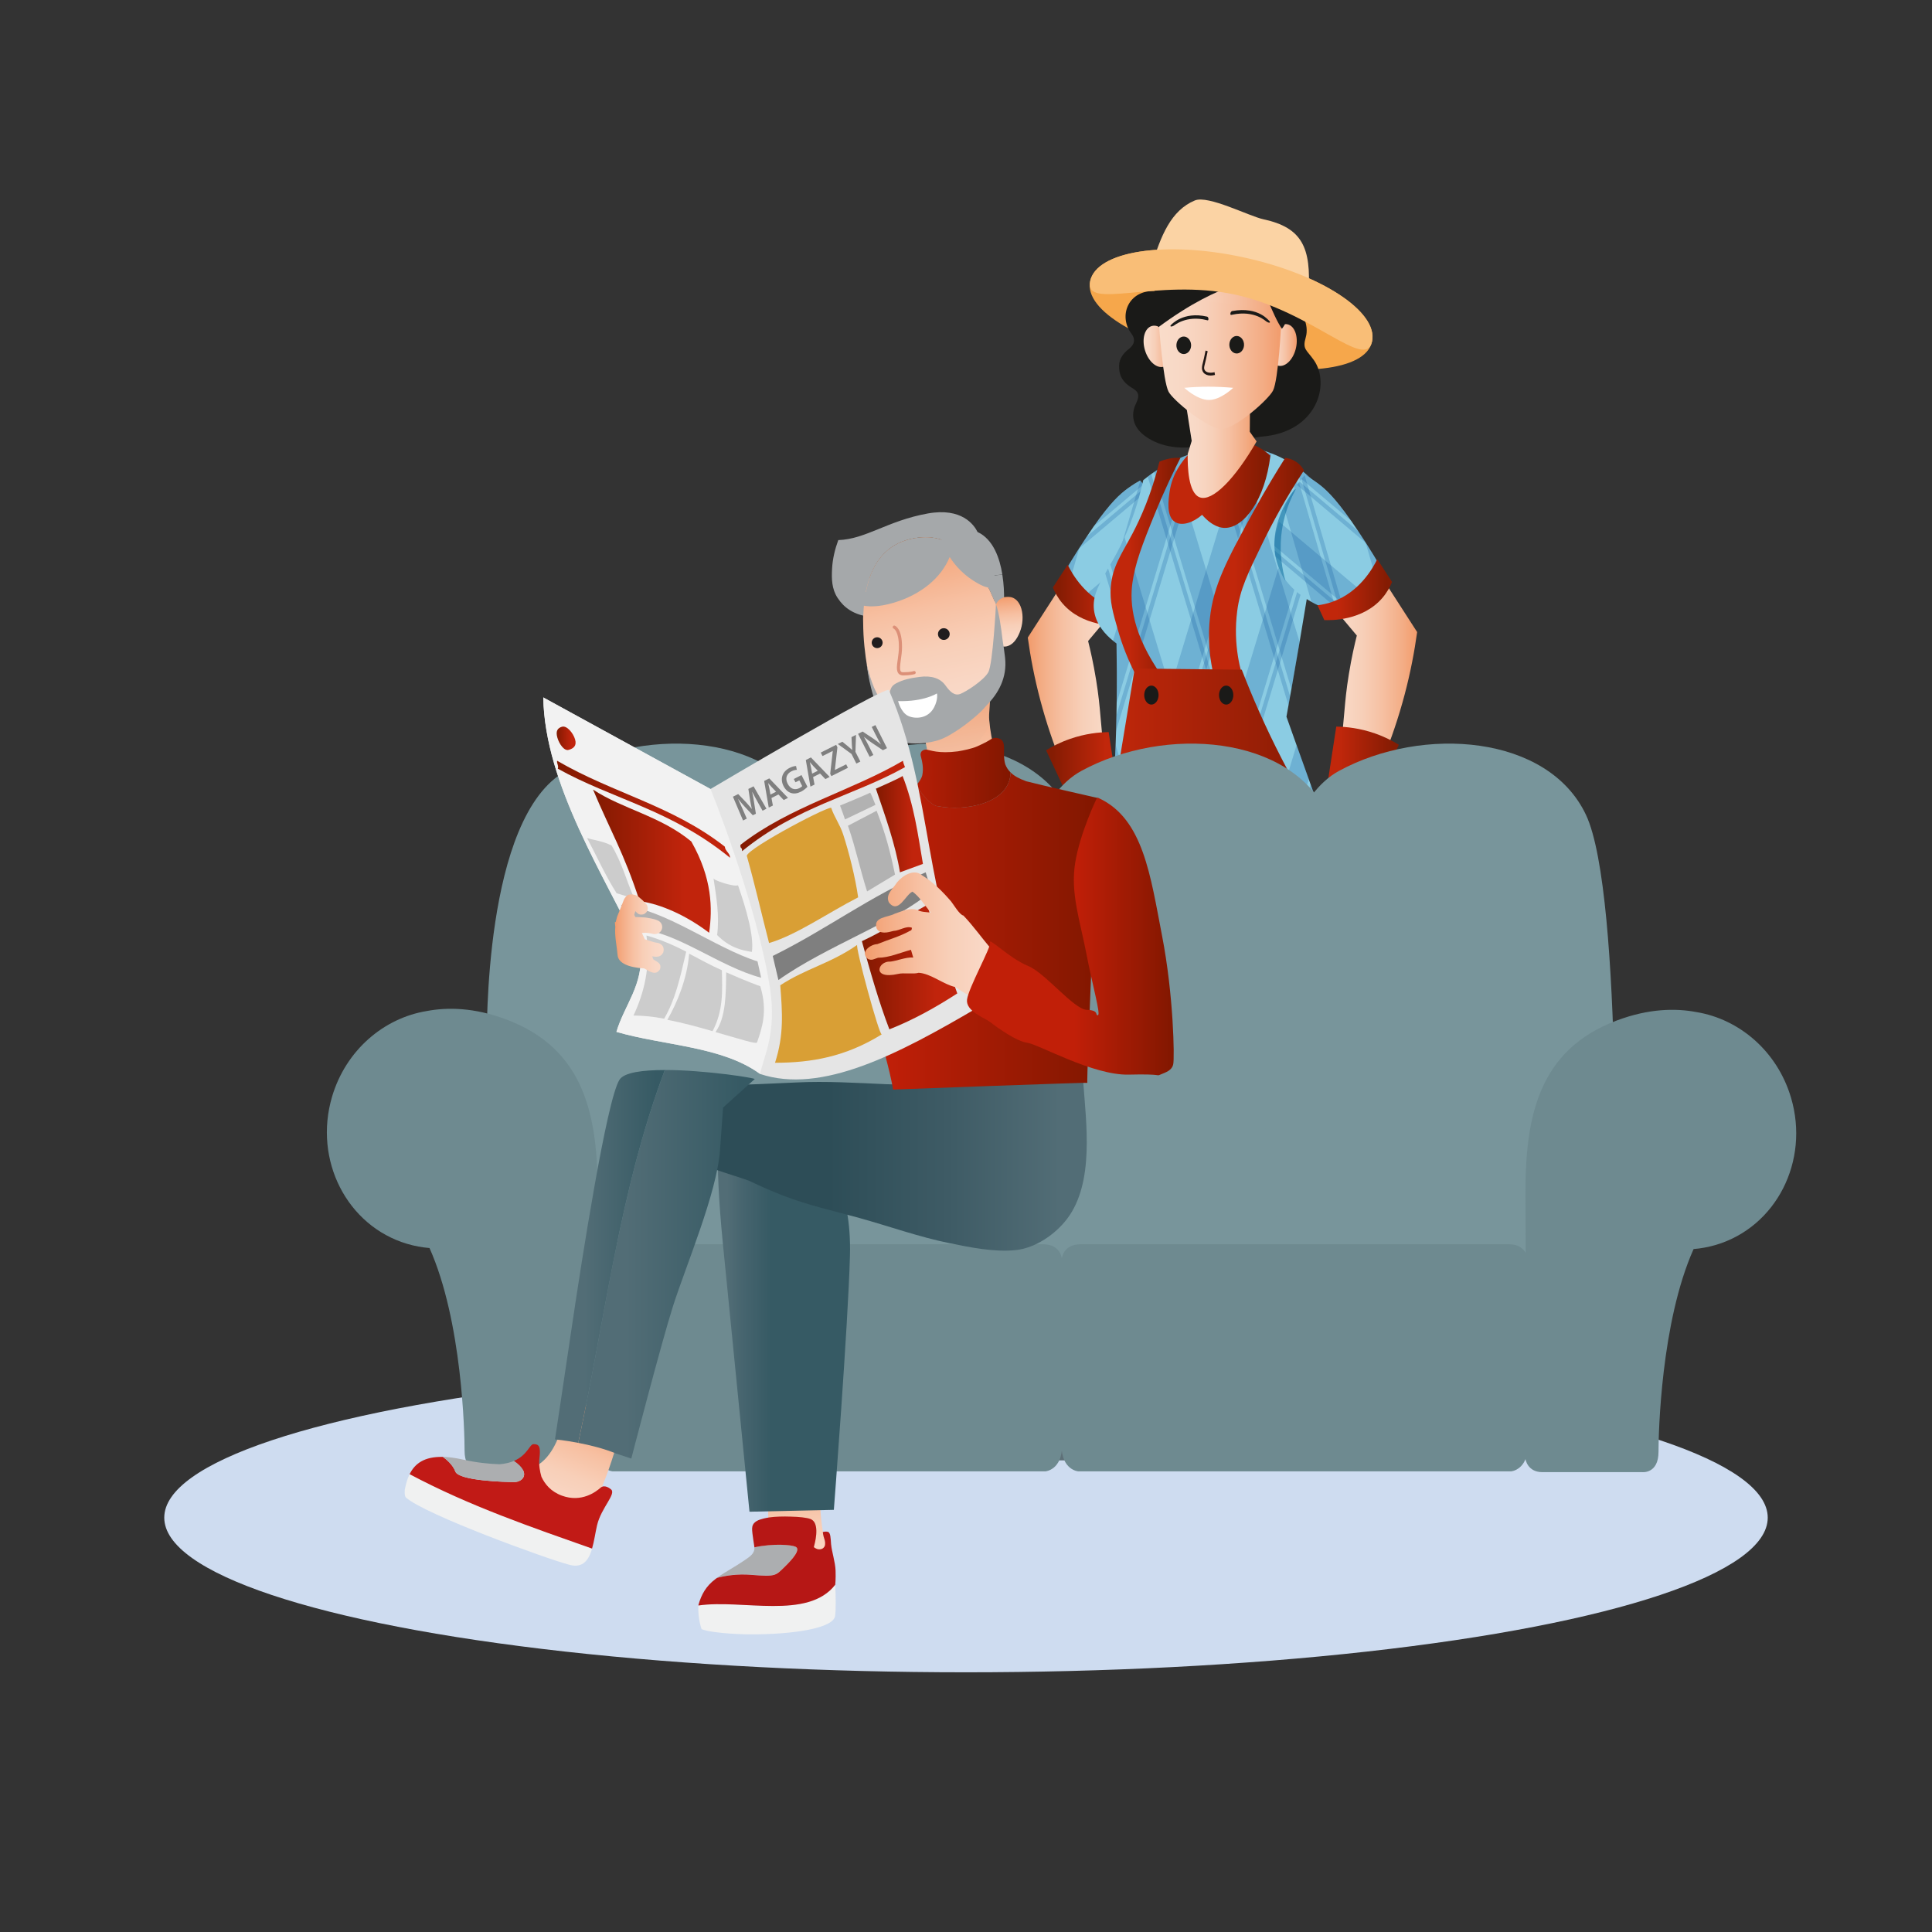 <?xml version="1.0" encoding="UTF-8"?><svg xmlns="http://www.w3.org/2000/svg" xmlns:xlink="http://www.w3.org/1999/xlink" viewBox="0 0 450 450"><rect x="0" y="0" width="450" height="450" fill="#333333" stroke="none"/><defs><style>.an{fill:url(#k);}.ao{fill:url(#j);}.ap{fill:url(#i);}.aq{fill:url(#h);}.ar{fill:url(#p);}.as{fill:url(#m);}.at{fill:url(#n);}.au{fill:url(#l);}.av{fill:url(#g);}.aw{fill:url(#f);}.ax{fill:url(#e);}.ay{fill:url(#d);}.az{fill:url(#q);}.ba{fill:url(#o);}.bb{fill:url(#r);}.bc{fill:url(#s);}.bd{fill:url(#u);}.be{fill:url(#w);}.bf{fill:url(#v);}.bg{fill:url(#t);}.bh{fill:url(#z);}.bi{fill:url(#y);}.bj{fill:url(#x);}.bk{fill:url(#aa);}.bl{fill:url(#ac);}.bm{fill:url(#am);}.bn{fill:url(#ab);}.bo{fill:url(#ag);}.bp{fill:url(#ad);}.bq{fill:url(#ai);}.br{fill:#acaeb0;}.bs{fill:#cedcf0;}.bt{fill:#eab497;opacity:.2;}.bt,.bu{mix-blend-mode:multiply;}.bv{fill:#a5a8aa;}.bw{fill:#dc9078;}.bx{fill:#1a1a18;}.bu{opacity:.52;}.by{fill:#004793;}.bz{fill:#fbd3a4;}.ca{fill:#c97e49;}.cb{fill:#c11a16;}.cc{fill:#211d1e;}.cd{fill:#8bcce3;}.ce{fill:#b2b2b2;}.ce,.cf,.cg,.ch,.ci,.cj,.ck,.cl,.cm,.cn,.co,.cp{fill-rule:evenodd;}.cq{isolation:isolate;}.cr{fill:#f6a74b;}.cs{fill:#211714;}.cf,.ct{fill:#7f7f7f;}.cg{fill:#f2f2f2;}.ch{fill:#d99f35;}.cu{fill:#fff;}.cv{fill:#5e7078;}.cw{fill:#f9be77;}.ci{fill:url(#ae);}.cj{fill:url(#af);}.ck{fill:url(#ak);}.cl{fill:url(#al);}.cm{fill:url(#aj);}.cn{fill:url(#ah);}.cx{opacity:.21;}.cy{fill:#78959b;}.cz{fill:#006398;}.da{fill:#f0f1f1;}.co{fill:#e5e5e5;}.db{fill:#b61715;}.cp{fill:#ccc;}.dc{fill:#6e8a90;}</style><linearGradient id="d" x1="253.84" y1="163.35" x2="275.06" y2="163.35" gradientTransform="translate(514.45) rotate(-180) scale(1 -1)" gradientUnits="userSpaceOnUse"><stop offset="0" stop-color="#f9dcca"/><stop offset="0" stop-color="#f9dcca"/><stop offset=".19" stop-color="#f8d8c5"/><stop offset=".4" stop-color="#f7cfb8"/><stop offset=".62" stop-color="#f6c0a2"/><stop offset=".85" stop-color="#f3ac84"/><stop offset="1" stop-color="#f29b6b"/></linearGradient><linearGradient id="e" x1="251.85" y1="138.64" x2="269.22" y2="138.64" gradientTransform="translate(514.45) rotate(-180) scale(1 -1)" gradientUnits="userSpaceOnUse"><stop offset="0" stop-color="#c1270b"/><stop offset=".27" stop-color="#c1270b"/><stop offset=".77" stop-color="#931e05"/><stop offset=".93" stop-color="#841c03"/><stop offset="1" stop-color="#841c03"/></linearGradient><linearGradient id="f" x1="251.72" y1="187.63" x2="270.82" y2="187.63" xlink:href="#e"/><linearGradient id="g" x1="308.86" y1="162.06" x2="330.08" y2="162.06" gradientTransform="matrix(1,0,0,1,0,0)" xlink:href="#d"/><linearGradient id="h" x1="272.15" y1="112.8" x2="295.9" y2="112.8" gradientTransform="matrix(1,0,0,1,0,0)" xlink:href="#e"/><linearGradient id="i" x1="281.59" y1="133.17" x2="303.73" y2="133.17" gradientTransform="matrix(1,0,0,1,0,0)" xlink:href="#e"/><linearGradient id="j" x1="258.66" y1="132.44" x2="274.95" y2="132.44" gradientTransform="matrix(1,0,0,1,0,0)" xlink:href="#e"/><linearGradient id="k" x1="236.36" y1="237.93" x2="315.54" y2="237.93" gradientTransform="matrix(1,0,0,1,0,0)" xlink:href="#e"/><linearGradient id="l" x1="306.87" y1="137.35" x2="324.24" y2="137.35" gradientTransform="matrix(1,0,0,1,0,0)" xlink:href="#e"/><linearGradient id="m" x1="306.74" y1="186.34" x2="325.83" y2="186.34" gradientTransform="matrix(1,0,0,1,0,0)" xlink:href="#e"/><linearGradient id="n" x1="275.84" y1="98.81" x2="292.68" y2="98.81" gradientTransform="matrix(1,0,0,1,0,0)" xlink:href="#d"/><linearGradient id="o" x1="266.36" y1="80.67" x2="272.96" y2="80.67" gradientTransform="matrix(1,0,0,1,0,0)" xlink:href="#d"/><linearGradient id="p" x1="295.6" y1="80.36" x2="302.05" y2="80.36" gradientTransform="matrix(1,0,0,1,0,0)" xlink:href="#d"/><linearGradient id="q" x1="269.85" y1="79.86" x2="298.5" y2="79.86" gradientTransform="matrix(1,0,0,1,0,0)" xlink:href="#d"/><linearGradient id="r" x1="270.49" y1="66.85" x2="298.5" y2="66.85" gradientTransform="matrix(1,0,0,1,0,0)" xlink:href="#d"/><linearGradient id="s" x1="269.85" y1="68.04" x2="298.5" y2="68.04" gradientTransform="matrix(1,0,0,1,0,0)" xlink:href="#d"/><linearGradient id="t" x1="4818.4" y1="-153.24" x2="4818.4" y2="-195.93" gradientTransform="translate(5007.24 -430.72) rotate(170.64) scale(1 -1)" gradientUnits="userSpaceOnUse"><stop offset="0" stop-color="#fadbca"/><stop offset=".19" stop-color="#f9d7c5"/><stop offset=".41" stop-color="#f8cfb8"/><stop offset=".63" stop-color="#f7c0a2"/><stop offset=".86" stop-color="#f4ab83"/><stop offset="1" stop-color="#f39c6c"/></linearGradient><linearGradient id="u" x1="4782.23" y1="63.5" x2="4782.23" y2="52.01" gradientTransform="translate(4990.78 -357.01) rotate(174.67) scale(1 -1)" xlink:href="#t"/><linearGradient id="v" x1="4824.59" y1="-389.82" x2="4824.59" y2="-433.56" gradientTransform="translate(5017.24 -486.8) rotate(167.6) scale(1 -1)" xlink:href="#t"/><linearGradient id="w" x1="200.13" y1="235.94" x2="200.13" y2="210.29" gradientTransform="translate(-29.41 143.15) rotate(-3.47)" xlink:href="#t"/><linearGradient id="x" x1="4933.71" y1="1171.96" x2="4933.71" y2="1142.89" gradientTransform="translate(5136.97 1130.83) rotate(-157.82) scale(1 -1)" xlink:href="#t"/><linearGradient id="y" x1="167.21" y1="307.39" x2="198.01" y2="307.39" gradientUnits="userSpaceOnUse"><stop offset=".07" stop-color="#526d76"/><stop offset=".18" stop-color="#47656f"/><stop offset=".4" stop-color="#365a64"/></linearGradient><linearGradient id="z" x1="253.12" y1="271.42" x2="163.5" y2="271.42" gradientUnits="userSpaceOnUse"><stop offset=".07" stop-color="#526d76"/><stop offset=".36" stop-color="#3e5b65"/><stop offset=".67" stop-color="#2d4d57"/></linearGradient><linearGradient id="aa" x1="134.68" y1="294.49" x2="175.78" y2="294.49" gradientUnits="userSpaceOnUse"><stop offset=".27" stop-color="#526d76"/><stop offset=".92" stop-color="#365a64"/></linearGradient><linearGradient id="ab" x1="129.27" y1="292.65" x2="154.85" y2="292.65" xlink:href="#aa"/><linearGradient id="ac" x1="208.08" y1="180" x2="235.39" y2="180" gradientUnits="userSpaceOnUse"><stop offset=".02" stop-color="#c11f08"/><stop offset="1" stop-color="#811700"/></linearGradient><linearGradient id="ad" x1="152.11" y1="216.85" x2="255.92" y2="216.85" gradientUnits="userSpaceOnUse"><stop offset=".52" stop-color="#c11f08"/><stop offset="1" stop-color="#811700"/></linearGradient><linearGradient id="ae" x1="80.66" y1="225.25" x2="102.89" y2="225.25" gradientTransform="translate(303.63) rotate(-180) scale(1 -1)" gradientUnits="userSpaceOnUse"><stop offset="0" stop-color="#c1240c"/><stop offset=".22" stop-color="#c1240c"/><stop offset=".79" stop-color="#931c04"/><stop offset="1" stop-color="#821a01"/><stop offset="1" stop-color="#821a01"/></linearGradient><linearGradient id="af" x1="138.08" y1="200.59" x2="165.5" y2="200.59" xlink:href="#ae"/><linearGradient id="ag" x1="133.59" y1="188.5" x2="173.88" y2="188.5" xlink:href="#ae"/><linearGradient id="ah" x1="169.57" y1="171.96" x2="173.97" y2="171.96" xlink:href="#ae"/><linearGradient id="ai" x1="92.84" y1="187.73" x2="131.17" y2="187.73" xlink:href="#ae"/><linearGradient id="aj" x1="88.66" y1="191.94" x2="99.61" y2="191.94" xlink:href="#ae"/><linearGradient id="ak" x1="149.05" y1="217.46" x2="160.42" y2="217.46" gradientTransform="translate(303.63) rotate(-180) scale(1 -1)" xlink:href="#t"/><linearGradient id="al" x1="68.75" y1="218.5" x2="102.2" y2="218.5" gradientTransform="translate(303.63) rotate(-180) scale(1 -1)" xlink:href="#t"/><linearGradient id="am" x1="225.22" y1="218.14" x2="273.36" y2="218.14" xlink:href="#ad"/></defs><g class="cq"><g id="a"><ellipse class="bs" cx="225" cy="353.49" rx="186.74" ry="36.02"/></g><g id="c"><path class="ay" d="M247.08,136.57c-2.56,3.98-5.13,7.96-7.69,11.93.62,4.49,1.54,9.39,2.92,14.59,2.85,10.77,6.81,19.74,10.61,26.79.68.18,2.07.43,3.71,0,2.27-.6,3.57-2.12,3.98-2.65-1.98-5.39-2.94-9.89-3.45-12.99-.92-5.62-.69-8.75-1.86-15.91-.63-3.88-1.35-7-1.86-9.02,1.86-2.21,3.71-4.42,5.57-6.63-3.98-2.03-7.96-4.07-11.93-6.1Z"/><path class="cd" d="M247.7,133.66c.36.59.82,1.27,1.38,1.97.67.85,1.51,1.75,2.51,2.62.28.23.55.46.83.67,1.55,1.19,3.13,2,4.56,2.56.04.02.08.04.12.05.27.11.53.2.79.29.02,0,.04.01.06.02.23.07.47.15.69.21.14.04.28.08.4.12.98.27,1.82.41,2.45.51.34-.13,1.3-.51,2.52-1.2,2.81-1.55,7.02-4.65,8.26-9.76.07-.29.13-.56.17-.85.08-.46.14-.92.17-1.38.02-.35.02-.7.02-1.05-.04-2-.51-3.91-1.1-5.63-.37-1.1-.8-2.13-1.18-3.07-.01-.02-.01-.03-.02-.05-.89-2.16-1.96-3.98-2.97-5.43-.15-.22-.3-.43-.45-.64-.04-.05-.07-.1-.12-.15-.16-.21-.32-.42-.47-.62h-.01c-.25-.34-.5-.63-.73-.9-.01-.01-.02-.03-.03-.04-.65.36-1.75,1.01-3.01,1.94-1.7,1.26-3.85,3.15-7.75,8.71h-.01c-.52.75-1.07,1.55-1.65,2.43-.55.82-1.12,1.71-1.74,2.66-.02.03-.04.07-.06.11-.08.14-.18.28-.27.41-.82,1.28-1.98,3.16-3.36,5.48Z"/><g class="cx"><path class="by" d="M258.64,142.05c.14.04.28.08.4.12.98.27,1.82.41,2.45.51.34-.13,1.3-.51,2.52-1.2l1.36-4.65.49-1.65.4-1.36h0s2.52-8.69,2.52-8.69l1.57-5.39s-.01-.03-.02-.05c-.89-2.16-1.96-3.98-2.97-5.43-.15-.22-.3-.43-.45-.64l-.38,1.34h-.01s-4.66,16-4.66,16l-2.54,8.69-.39,1.36-.31,1.05Z"/></g><g class="cx"><path class="by" d="M256.98,141.48s.08.04.12.05c.27.11.53.2.79.29l.38-1.27,2.52-8.68,4.67-16.01.48-1.65.4-1.35h0s-.01-.01-.01-.01c-.25-.33-.5-.62-.73-.89l-.58,2-.39,1.36h-.01s-.48,1.67-.48,1.67l-4.67,16.01-2.48,8.49Z"/></g><g class="cx"><path class="by" d="M247.7,133.66c.36.59.82,1.27,1.38,1.97l2.3-7.91h0s.01-.06.01-.06c-.02.03-.04.07-.06.11-.08.14-.18.28-.27.41-.82,1.28-1.98,3.16-3.36,5.48Z"/></g><g class="cx"><path class="by" d="M254.8,122.56l10.22-8.6,1.32-1.11c-.25-.33-.5-.62-.73-.89-.01-.01-.02-.03-.03-.04-.65.36-1.75,1.01-3.01,1.94-1.7,1.26-3.85,3.15-7.75,8.71Z"/></g><g class="cx"><path class="by" d="M251.38,127.72h0s12.75-10.74,12.75-10.74l1.33-1.12,1.07-.89h.01s.83-.71.83-.71c-.15-.22-.3-.43-.45-.64-.04-.05-.07-.1-.12-.15l-.87.73-1.32,1.11h-.01s-11.48,9.67-11.48,9.67c-.55.82-1.12,1.71-1.74,2.66-.02.03-.04.07-.06.11l.05-.04Z"/></g><g class="cx"><path class="by" d="M252.42,138.92c1.55,1.19,3.13,2,4.56,2.56.04.02.08.04.12.05l1.17-.99h.01s1.06-.9,1.06-.9l6.93-5.82h0s6.38-5.38,6.38-5.38c-.04-2-.51-3.91-1.1-5.63l-2.75,2.32-6.92,5.82-1.08.91-1.32,1.11h-.01s-7.04,5.94-7.04,5.94Z"/></g><g class="cx"><path class="by" d="M257.95,141.84c.23.07.47.15.69.21.14.04.28.08.4.12l6.33-5.34,7.08-5.96c.08-.46.14-.92.17-1.38l-6.76,5.69h-.01l-6.91,5.82-1,.84Z"/></g><path class="ax" d="M248.68,131.54c-1.15,1.77-2.3,3.54-3.45,5.3.49,1.19,1.2,2.48,2.25,3.71,4.61,5.37,12.04,5.23,13.53,5.17.53-1.15,1.06-2.3,1.59-3.45-1.08-.13-2.24-.37-3.45-.8-6.26-2.2-9.39-7.75-10.48-9.94Z"/><path class="aw" d="M243.64,174.76c1.46-.9,3.32-1.87,5.57-2.65,3.56-1.24,6.74-1.56,9.02-1.59.97,6.36,1.94,12.73,2.92,19.09.53,1.37,1.06,2.74,1.59,4.11-2.21,3.67-4.42,7.34-6.63,11.01-4.35-.83-6.51-1.63-6.5-2.39,0-.5.98-.99,2.92-1.46-.34-.66-.88-1.92-.93-3.58-.06-1.79.48-3.16.8-3.85-2.92-6.23-5.83-12.46-8.75-18.7Z"/><path class="av" d="M322.39,135.29c2.56,3.98,5.13,7.96,7.69,11.93-.62,4.49-1.54,9.39-2.92,14.59-2.85,10.77-6.81,19.74-10.61,26.79-.68.18-2.07.43-3.71,0-2.27-.6-3.57-2.12-3.98-2.65,1.98-5.39,2.94-9.89,3.45-12.99.92-5.62.69-8.75,1.86-15.91.63-3.88,1.35-7,1.86-9.02-1.86-2.21-3.71-4.42-5.57-6.63,3.98-2.03,7.96-4.07,11.93-6.1Z"/><path class="cd" d="M307.78,189.65c.01.08.01.18.01.28-.04,1.76-1.21,2.83-1.41,3.01-1.12.45-2.32.89-3.59,1.32-.35.12-.71.23-1.07.35-.31.11-.63.2-.94.3-.48.15-.97.3-1.46.43-2.84.82-5.98,1.52-9.38,2.02-13.43,1.96-24.61-.29-31.47-2.29.06-.73.13-1.45.19-2.19h0c.07-.87.14-1.73.21-2.6.05-.72.11-1.45.16-2.19.25-3.38.47-6.84.64-10.36.06-1.42.13-2.84.18-4.24.03-1.08.07-2.16.11-3.24h0c.03-1.23.06-2.42.08-3.62.02-.97.04-1.93.05-2.89h0c.07-4.75.05-9.37-.03-13.86-.27-.19-.54-.4-.82-.64-1.82-1.49-3.81-3.69-4.35-6.65-.59-3.15.7-5.82,2.54-9.03h0c.21-.38.43-.75.66-1.15.18-.3.36-.6.54-.92.42-.73.87-1.5,1.3-2.3.64-1.17,1.32-2.52,2-4.06,1.56-3.46,3.17-7.87,4.36-13.3.31-.25.66-.53,1.03-.81.25-.19.52-.39.81-.6.21-.15.45-.31.68-.47.84-.57,1.77-1.17,2.82-1.73h.01c.52-.29,1.06-.57,1.63-.84.72-.35,1.5-.68,2.3-1,.57-.22,1.27-.49,2.08-.75.29-.11.59-.2.91-.3.35-.12.71-.22,1.09-.33.73-.2,1.53-.39,2.37-.55.31-.06.63-.12.95-.16.25-.05.52-.08.79-.12,1.59-.21,3.33-.29,5.19-.15.21,0,.42.02.64.05h.01c.74.06,1.51.17,2.28.32.92.18,1.81.39,2.65.66.25.07.5.15.74.23.31.11.6.21.9.33,1.22.47,2.34,1,3.38,1.58.42.23.83.47,1.22.72.36.21.7.45,1.03.67.93.65,1.78,1.3,2.52,1.96,1.97,1.71,3.31,3.31,3.98,4.17,0,.01.01.01.01.02-.27,1.78-.54,3.56-.82,5.35h0c-.25,1.62-.5,3.22-.76,4.85-.08.59-.18,1.19-.28,1.78-.01.08-.02.16-.04.24h0c-.1.65-.2,1.28-.31,1.92-.4,2.57-.82,5.14-1.24,7.73-.71,4.34-1.43,8.65-2.16,12.92-.63,3.69-1.26,7.35-1.91,10.99-.1.57-.2,1.15-.31,1.71-.12.69-.24,1.39-.37,2.08-.15.88-.31,1.75-.47,2.63.79,2.2,1.57,4.38,2.34,6.58h0c.94,2.65,1.9,5.29,2.84,7.93h0c.15.42.29.83.44,1.24.18.51.36,1.02.55,1.53.36,1.02.72,2.03,1.08,3.04.06.08.17.22.28.42.27.42.56,1.09.59,1.95Z"/><g class="cx"><path class="by" d="M277.65,105.64l-2.46,8.13-2.61,8.66-.41,1.36-.5,1.64-4.83,15.97-2.62,8.66-.4,1.35-.51,1.68-3.22,10.67c.07-4.74.05-9.36-.03-13.85-.27-.19-.54-.4-.82-.64l1.46-4.84.5-1.68.41-1.35,2.61-8.66,4.83-15.96.5-1.64.41-1.36,1.67-5.54h.01c.52-.29,1.06-.57,1.63-.84.72-.35,1.5-.68,2.3-1,.57-.22,1.27-.49,2.08-.75Z"/></g><g class="cx"><path class="by" d="M279.66,105.01l-3.55,11.76-2.62,8.66-.4,1.36-.5,1.65-4.83,15.96-2.62,8.66-.4,1.35-.51,1.67-4.28,14.16c.03-1.22.06-2.41.08-3.61l3.69-12.21.51-1.68.4-1.35,2.62-8.66,4.83-15.95.5-1.65.4-1.36,2.62-8.66,2.96-9.78c.35-.12.71-.22,1.09-.33Z"/></g><g class="cx"><path class="by" d="M291.88,104.41c.92.18,1.81.39,2.65.66l-2.63,8.71-2.62,8.67-.4,1.34h0s-.51,1.67-.51,1.67h0s-4.82,15.95-4.82,15.95l-2.62,8.66-.41,1.36-.5,1.65-4.83,15.97-2.61,8.66-.41,1.34-.5,1.68-4.54,15.01-2.9-.88-1.9-.57,1.9-6.27,4.82-15.94.51-1.68.4-1.34,2.62-8.67,4.83-15.95.5-1.65.4-1.36,2.62-8.66,4.83-15.95h0s.5-1.67.5-1.67l.4-1.34h0s2.62-8.67,2.62-8.67l.31-1.03h.01c.74.06,1.51.17,2.28.32Z"/></g><g class="cx"><path class="by" d="M295.27,105.3c.31.11.6.21.9.33l-3.37,11.16h0s-2.61,8.66-2.61,8.66l-.41,1.35h0s-.5,1.67-.5,1.67l-4.83,15.95-2.61,8.66-.41,1.36-.5,1.64-4.83,15.97-2.62,8.67-.4,1.34-.5,1.67-3.38,11.18-.91-.29,3.79-12.55.51-1.67.4-1.34,2.62-8.67,4.83-15.97.5-1.65.4-1.36,2.62-8.66,4.83-15.95.5-1.65.4-1.35,2.62-8.67,2.97-9.82Z"/></g><g class="cx"><path class="by" d="M308.31,114.73l-2.32,7.68h0s-.41,1.37-.41,1.37l-.5,1.64h0s-4.83,15.97-4.83,15.97h0s-2.62,8.67-2.62,8.67l-.4,1.34h0s-.51,1.68-.51,1.68l-4.82,15.94h0s-2.62,8.67-2.62,8.67l-.41,1.35-.5,1.65-4.54,15.03-2.9-.88-1.9-.57,1.9-6.26h0s4.83-15.96,4.83-15.96h0s.5-1.65.5-1.65h0s.4-1.37.4-1.37l2.62-8.66,4.83-15.94h0s.5-1.67.5-1.67l.4-1.35,2.62-8.66,4.83-15.96.5-1.66.41-1.36.97-3.2c1.97,1.71,3.31,3.31,3.98,4.17Z"/></g><g class="cx"><path class="by" d="M306.74,124.94l.15.48h0s-.41,1.37-.41,1.37h0s-.05.18-.05.18h0s-.45,1.47-.45,1.47l-4.83,15.96-2.61,8.65h0s-.41,1.36-.41,1.36l-.5,1.65-4.83,15.94h0s-2.61,8.67-2.61,8.67h0s-.41,1.36-.41,1.36l-.5,1.65-3.38,11.19-.91-.29,3.8-12.56.5-1.65.41-1.35h0s2.61-8.67,2.61-8.67l4.83-15.94.5-1.65h0s.41-1.36.41-1.36l2.61-8.65h0s4.83-15.96,4.83-15.96h0s.51-1.67.51-1.67h0s.4-1.36.4-1.36l1.11-3.67c-.25,1.61-.5,3.21-.76,4.84Z"/></g><g class="cx"><path class="by" d="M304.84,181.46h0s-4.06,13.44-4.06,13.44l-.24.81-1.22-.37-1.68-.51-1.9-.57,1.89-6.27h0s4.37-14.45,4.37-14.45c.94,2.64,1.9,5.28,2.84,7.92Z"/></g><g class="cx"><path class="by" d="M305.83,184.23l-3.03,10.02-.19.63-.88-.28h-.04s3.6-11.9,3.6-11.9c.18.51.36,1.02.55,1.53Z"/></g><g class="cx"><path class="by" d="M308.32,114.75c-.27,1.78-.54,3.56-.82,5.35h0c-.25,1.62-.5,3.22-.76,4.85l-.35-1.17-.4-1.36h0s-2.62-8.66-2.62-8.66l-1.56-5.17c.93.65,1.78,1.3,2.52,1.96,1.97,1.71,3.31,3.31,3.98,4.17,0,.01.01.01.01.02Z"/></g><g class="cx"><path class="by" d="M306.48,126.79h0s-.05.18-.05.18h0c-.1.65-.2,1.28-.31,1.92l-.14-.45-.5-1.64h0s-.4-1.37-.4-1.37h0s-2.62-8.66-2.62-8.66l-2.9-9.57c.42.23.83.47,1.22.72l2.17,7.19,2.62,8.66.41,1.35h0s.48,1.6.48,1.6v.06Z"/></g><g class="cx"><path class="by" d="M302.71,149.54c-.63,3.69-1.26,7.35-1.91,10.99l-2.26-7.47h0s-.5-1.65-.5-1.65l-.41-1.36-2.62-8.66-4.82-15.95-.51-1.65-.4-1.35-2.62-8.66h0s-2.9-9.6-2.9-9.6c1.59-.21,3.33-.29,5.19-.15l.33,1.08,2.62,8.66.4,1.35.5,1.67h0s4.83,15.95,4.83,15.95l2.62,8.65h0s.4,1.37.4,1.37h0s.5,1.65.5,1.65l1.56,5.13Z"/></g><g class="cx"><path class="by" d="M300.49,162.24c-.12.69-.24,1.39-.37,2.08l-2.49-8.25-.5-1.64-.41-1.36-2.61-8.66h0s-4.83-15.95-4.83-15.95l-.5-1.67-.41-1.34h0s-2.61-8.67-2.61-8.67h0s-3.73-12.33-3.73-12.33c.31-.06.63-.12.95-.16l3.28,10.82,2.62,8.66h0s.4,1.36.4,1.36l.5,1.65h0s4.83,15.95,4.83,15.95l2.62,8.65h0s.4,1.37.4,1.37h0s.5,1.65.5,1.65l2.37,7.83Z"/></g><g class="cx"><path class="by" d="M307.78,189.65l-.59-1.95c.27.42.56,1.09.59,1.95Z"/></g><g class="cx"><path class="by" d="M299.53,194.26l-1.89.57-2.91.88-4.54-15.02h0s-.5-1.65-.5-1.65h0s-.41-1.36-.41-1.36l-2.62-8.67-4.82-15.94-.51-1.67h0s-.4-1.35-.4-1.35l-2.62-8.66h0s-4.83-15.97-4.83-15.97l-.5-1.65-.4-1.36-2.62-8.66-1.16-3.81c.84-.57,1.77-1.17,2.82-1.73h.01c.52-.29,1.06-.57,1.63-.84l1.92,6.38.41,1.36.5,1.66,4.83,15.96,2.62,8.66.4,1.35.5,1.65h0s4.83,15.95,4.83,15.95l2.62,8.66h0s.4,1.36.4,1.36l.5,1.64h0s4.83,15.96,4.83,15.96h0s1.9,6.28,1.9,6.28Z"/></g><g class="cx"><path class="by" d="M293.58,194.6l-.91.29-3.38-11.19-.5-1.65-.41-1.36-2.61-8.65h0s-4.83-15.97-4.83-15.97l-.5-1.65-.41-1.35h0s-2.61-8.66-2.61-8.66l-4.83-15.96-.5-1.65-.41-1.37-2.62-8.66-1.73-5.74c.25-.19.52-.39.81-.6l1.42,4.7,2.62,8.66.41,1.36.5,1.65,4.83,15.96h0s2.61,8.66,2.61,8.66l.41,1.35h0s.5,1.67.5,1.67l4.83,15.94h0s2.61,8.66,2.61,8.66l.41,1.36.5,1.65,3.8,12.56Z"/></g><g class="cx"><path class="by" d="M282.82,194.26l-1.89.57-2.91.88-4.54-15.01h0s-.5-1.65-.5-1.65l-.4-1.35h0s-2.62-8.67-2.62-8.67l-4.83-15.97-.5-1.67-.41-1.36-2.61-8.66-2.99-9.89c.42-.73.87-1.5,1.3-2.3.64-1.17,1.32-2.52,2-4.06l2.29,7.6,2.62,8.66.41,1.36.5,1.67,4.83,15.95h0s2.61,8.66,2.61,8.66h0s.41,1.36.41,1.36l.5,1.65,4.83,15.95h0s1.89,6.27,1.89,6.27Z"/></g><g class="cx"><path class="by" d="M276.88,194.6l-.92.29-3.37-11.17h0s-.51-1.67-.51-1.67l-.4-1.35-2.62-8.66-4.83-15.97-.5-1.65-.41-1.36-2.61-8.66-3.28-10.84h0c.21-.38.43-.75.66-1.15l3.12,10.31,2.62,8.66.41,1.36.5,1.67,4.83,15.95h0s2.61,8.66,2.61,8.66l.41,1.36.5,1.65,3.8,12.56Z"/></g><g class="cx"><path class="by" d="M266.12,194.26l-1.89.57-2.91.88-2.3-7.62c.25-3.38.47-6.84.64-10.36.06-1.42.13-2.84.18-4.24l4.39,14.5h0s1.89,6.27,1.89,6.27Z"/></g><g class="cx"><path class="by" d="M260.17,194.6l-.91.29-.6-2h0c.07-.87.14-1.73.21-2.6l1.3,4.32Z"/></g><path class="aq" d="M279.99,119.91c2.46,2.82,4.48,3.05,5.3,3.05,4.46.01,9.38-6.54,10.61-16.84-1.03-.93-2.34-1.86-3.98-2.52-6.93-2.8-13.89,1.43-14.98,2.12-1.64,1.71-3.9,4.66-4.51,8.75-.27,1.83-.88,5.88,1.33,7.16,1.55.9,4.08.17,6.23-1.72Z"/><path class="ca" d="M282.93,332.81c1.6.17,3.97.53,6.72,1.41,2.9.93,4.62,1.92,5.3,1.24.61-.62.17-2.37-.71-3.36-1.82-2.05-6.3-1.63-11.32.71Z"/><path class="cv" d="M236.19,302.64c-1.77,9.46-3.54,18.92-5.3,28.38-3.01,1.2-5.56,1.93-7.43,2.39-3.34.82-5.24.96-6.23,2.5-.86,1.33-.61,3.02-.27,4.24h33.42c.04-.82,0-1.92-.27-3.18-.33-1.49-.88-2.66-1.33-3.45,1.99-9.76,3.97-19.52,5.96-29.28-6.18-.53-12.37-1.06-18.55-1.59Z"/><path class="ap" d="M290.11,159.7c-1.15-3.18-2.96-9.48-1.94-17.37.65-5.08,2.43-8.68,5.83-15.69,2.15-4.43,5.3-10.36,9.73-17.08-.25-.45-.7-1.12-1.46-1.72-1.16-.91-2.36-1.13-2.92-1.19-1.75,2.76-4.37,7-7.29,12.33-6.28,11.44-9.44,17.32-10.26,25.08-.35,3.31-.47,8.6,1.41,15.29,2.3.12,4.6.24,6.9.35Z"/><path class="ao" d="M265.09,158.24c-2.4-4.42-3.8-8.36-4.64-11.27-1.25-4.34-2.02-6.95-1.72-10.34.43-4.84,2.46-7.44,5.04-12.33,1.95-3.71,4.44-9.26,6.28-16.77.51-.23,1.14-.45,1.86-.62,1.2-.28,2.26-.31,3.05-.27-1.48,2.89-3.56,7.16-5.75,12.48-3.34,8.11-4.81,12.19-5.44,16.58-.7,4.89.04,12.04,6.76,21.61-1.81.31-3.62.62-5.44.93Z"/><path class="an" d="M310.62,195.41c-1.74-2.88-3.61-5-4.95-6.36-.07.02-.14.04-.22.06-2.32-3.85-4.66-7.99-6.94-12.44-3.77-7.32-6.81-14.29-9.28-20.69-8.31-.09-16.62-.18-24.93-.27-2.22,13.38-4.43,26.77-6.65,40.15-.34.64-.69,1.31-1.04,2.02-5.53,11.17-6.67,20.85-7.69,30.23-1.48,13.57-2.79,25.89-4.03,38.46-2.84,13.29-5.68,26.57-8.52,39.86,5.54.59,11.08,1.18,16.62,1.77,3.89-8.23,7.65-18.97,9.02-31.82.23-2.15.37-4.23.45-6.25,6.68-18.26,13.37-36.52,20.05-54.79,1.43,17.7,2.87,35.39,4.3,53.09-1.31,17.15-2.63,34.3-3.94,51.44,4.69.09,9.37.18,14.06.27,4.89-10.33,10.25-25.99,9.02-44.82-.12-1.82-.3-3.59-.52-5.31,5.87-18.19,8.33-33.3,9.45-43.85,1.29-12.23,1.15-21.83-4.24-30.76Z"/><path class="ca" d="M233.36,299.73c-1.06,4.01-2.12,8.01-3.18,12.02,2.95.74,7.03,1.45,11.89,1.35,5.11-.1,9.34-1.06,12.33-1.99.65-1.94,1.3-3.88,1.95-5.81-7.66-1.86-15.32-3.71-22.98-5.57Z"/><ellipse class="bx" cx="285.6" cy="161.9" rx="1.67" ry="2.21"/><ellipse class="bx" cx="268.18" cy="161.9" rx="1.67" ry="2.21"/><path class="cd" d="M321.77,132.37c-.36.59-.82,1.27-1.38,1.97-.67.85-1.51,1.75-2.51,2.62-.28.23-.55.46-.83.67-1.55,1.19-3.13,2-4.56,2.56-.04.02-.08.04-.12.05-.27.11-.53.2-.79.29-.02,0-.04.01-.06.02-.23.07-.47.15-.69.21-.14.04-.28.08-.4.12-.98.27-1.82.41-2.45.51-.34-.13-1.3-.51-2.52-1.2-2.81-1.55-7.02-4.65-8.26-9.76-.07-.29-.13-.56-.17-.85-.08-.46-.14-.92-.17-1.38-.02-.35-.02-.7-.02-1.05.04-2,.51-3.91,1.1-5.63.37-1.1.8-2.13,1.18-3.07.01-.02.01-.03.02-.05.89-2.16,1.96-3.98,2.97-5.43.15-.22.3-.43.45-.64.04-.05.07-.1.12-.15.16-.21.32-.42.47-.62h.01c.25-.34.5-.63.73-.9.01-.01.02-.03.03-.04.65.36,1.75,1.01,3.01,1.94,1.7,1.26,3.85,3.15,7.75,8.71h.01c.52.75,1.07,1.55,1.65,2.43.55.82,1.12,1.71,1.74,2.66.02.03.04.07.06.11.08.14.18.28.27.41.82,1.28,1.98,3.16,3.36,5.48Z"/><g class="cx"><path class="by" d="M310.83,140.76c-.14.04-.28.08-.4.12-.98.27-1.82.41-2.45.51-.34-.13-1.3-.51-2.52-1.2l-1.36-4.65-.49-1.65-.4-1.36h0s-2.52-8.69-2.52-8.69l-1.57-5.39s.01-.03.02-.05c.89-2.16,1.96-3.98,2.97-5.43.15-.22.3-.43.45-.64l.38,1.34h.01s4.66,16,4.66,16l2.54,8.69.39,1.36.31,1.05Z"/></g><g class="cx"><path class="by" d="M312.49,140.19s-.08.04-.12.05c-.27.11-.53.2-.79.29l-.38-1.27-2.52-8.68-4.67-16.01-.48-1.65-.4-1.35h0s.01-.01.01-.01c.25-.33.5-.62.73-.89l.58,2,.39,1.36h.01s.48,1.67.48,1.67l4.67,16.01,2.48,8.49Z"/></g><g class="cx"><path class="by" d="M321.77,132.37c-.36.59-.82,1.27-1.38,1.97l-2.3-7.91h0s-.01-.06-.01-.06c.02.03.04.07.06.11.08.14.18.28.27.41.82,1.28,1.98,3.16,3.36,5.48Z"/></g><g class="cx"><path class="by" d="M314.67,121.27l-10.22-8.6-1.32-1.11c.25-.33.5-.62.73-.89.01-.01.02-.03.03-.04.65.36,1.75,1.01,3.01,1.94,1.7,1.26,3.85,3.15,7.75,8.71Z"/></g><g class="cx"><path class="by" d="M318.09,126.43h0s-12.75-10.74-12.75-10.74l-1.33-1.12-1.07-.89h-.01s-.83-.71-.83-.71c.15-.22.3-.43.45-.64.04-.05.07-.1.12-.15l.87.73,1.32,1.11h.01s11.48,9.67,11.48,9.67c.55.82,1.12,1.71,1.74,2.66.02.03.04.07.06.11l-.05-.04Z"/></g><g class="cx"><path class="by" d="M317.05,137.63c-1.55,1.19-3.13,2-4.56,2.56-.04.02-.08.04-.12.05l-1.17-.99h-.01s-1.06-.9-1.06-.9l-6.93-5.82h0s-6.38-5.38-6.38-5.38c.04-2,.51-3.91,1.1-5.63l2.75,2.32,6.92,5.82,1.08.91,1.32,1.11h.01s7.04,5.94,7.04,5.94Z"/></g><g class="cx"><path class="by" d="M311.52,140.55c-.23.07-.47.15-.69.21-.14.04-.28.08-.4.12l-6.33-5.34-7.08-5.96c-.08-.46-.14-.92-.17-1.38l6.76,5.69h.01l6.91,5.82,1,.84Z"/></g><g class="bu"><path class="cz" d="M299.4,135.29c-.97-1.53-1.99-3.61-2.39-6.19-1.25-8.11,4.51-15.33,4.77-15.2.2.09-2.72,4.23-3.36,10.96-.4,4.26.27,7.88.97,10.43Z"/></g><path class="au" d="M320.79,130.25c1.15,1.77,2.3,3.54,3.45,5.3-.49,1.19-1.2,2.48-2.25,3.71-4.61,5.37-12.04,5.23-13.53,5.17-.53-1.15-1.06-2.3-1.59-3.45,1.08-.13,2.24-.37,3.45-.8,6.26-2.2,9.39-7.75,10.48-9.94Z"/><path class="as" d="M325.83,173.48c-1.46-.9-3.32-1.87-5.57-2.65-3.56-1.24-6.74-1.56-9.02-1.59-.97,6.36-1.94,12.73-2.92,19.09-.53,1.37-1.06,2.74-1.59,4.11,2.21,3.67,4.42,7.34,6.63,11.01,4.35-.83,6.51-1.63,6.5-2.39,0-.5-.98-.99-2.92-1.46.34-.66.88-1.92.93-3.58.06-1.79-.48-3.16-.8-3.85,2.92-6.23,5.83-12.46,8.75-18.7Z"/><path class="cv" d="M304.08,301.32c-1,6.11-2.27,12.56-3.89,19.27-.92,3.83-1.9,7.52-2.92,11.07.07,1.35.08,2.86-.02,4.51-.09,1.42-.24,2.75-.43,3.98h-23.14c-.01-.37-.07-3.33,2.45-5.83,2.29-2.27,4.96-2.45,5.4-2.48.56-10.47,1.12-20.94,1.69-31.41,2.31.37,4.79.68,7.43.88,4.95.38,9.46.3,13.44,0Z"/><path class="ca" d="M281.45,298.49c-.83,3.85-1.66,7.71-2.49,11.56,2.84.37,6.1.6,9.68.53,5.86-.11,10.91-1,14.91-2.01.47-2.89.94-5.78,1.41-8.66-3.72.4-8.21.58-13.26.18-3.85-.31-7.29-.91-10.25-1.59Z"/><path class="cr" d="M253.92,65.47c-1.49,6.96,12.24,14.6,30.38,18.49,18.13,3.89,33.79,2.54,35.28-4.42,1.49-6.96-12-15.75-30.13-19.64-18.13-3.89-34.04-1.39-35.53,5.57Z"/><path class="bx" d="M280.3,103.76c-5.94,1.24-10.74.04-13.88-2.41-3.06-2.39-2.79-5.41-1.85-7.3,1.16-2.32.32-2.95-.98-3.75-2.49-1.56-2.95-3.19-2.93-5.16.02-1.7,1.14-2.97,2.16-3.76,1.06-.82,1.96-2.01.69-3.69-3.1-4.12-.69-10.21,5.55-9.89,2.22.11,2.21-2.38,3.26-3.62,1.44-1.71,3.19-3.09,6.09-3.66,3.76-.74,5.9.28,8.06,1.86,2.04,1.5,4.4,1.18,6.74,1.09,3.03-.12,4.67,1.65,5.58,4.87.59,2.09-.24,2.73,2.14,3.21,2.38.48,4.04,4.16,3.21,7.01-.83,2.85.16,2.85,1.9,5.34,3.88,5.54.76,16.87-12.33,17.81l-13.4,2.06Z"/><path class="at" d="M291.23,82.01c-.04,6.19-.09,12.38-.13,18.56.53.75,1.06,1.5,1.59,2.25-5.11,8.84-10.33,14.08-13.24,13.02-2.69-.99-2.86-7.16-2.81-10.1.31-1.02.62-2.03.93-3.05-.57-3.67-1.15-7.34-1.72-11.01.22-.71,2.48-7.66,9.05-9.57,2.61-.76,4.94-.44,6.34-.11Z"/><path class="ba" d="M272.65,79.79c.78,2.62.07,5.13-1.58,5.62-1.65.49-3.61-1.23-4.39-3.85-.78-2.62-.07-5.13,1.58-5.62,1.65-.49,3.61,1.23,4.39,3.85Z"/><path class="ar" d="M301.86,81.04c-.59,2.66-2.43,4.52-4.11,4.15-1.68-.37-2.56-2.84-1.97-5.5.59-2.66,2.43-4.52,4.11-4.15,1.68.37,2.56,2.84,1.97,5.5Z"/><path class="az" d="M284.02,59.8c-13.47.14-14.14,12.79-14.17,14.31,0,.09,0,.18,0,.27.1,1.41,1.02,14.4,2.34,16.87,1.1,2.05,9.12,8.66,12.34,8.66s10.93-6.85,11.98-8.93c1.27-2.5,1.92-15.51,1.98-16.92,0-.09,0-.18,0-.27-.07-1.52-1.01-14.15-14.48-14Z"/><path class="bb" d="M287.23,70.92c2.94.44,5.9.97,8.71,1.96.87.31,1.72.66,2.56,1.02,0-.04,0-.07,0-.11-.07-1.52-1.01-14.15-14.48-14-9.11.1-12.36,5.92-13.53,10.14,5.62-.17,11.14.15,16.73.99Z"/><path class="bc" d="M296.22,66.07s0,0,0,0c0,0-.01-.02-.02-.03-.23-.38-.48-.76-.75-1.13-.08-.1-.16-.2-.24-.3-.2-.26-.41-.51-.64-.76-.13-.14-.27-.27-.4-.41-.2-.2-.42-.4-.64-.59-.16-.14-.33-.28-.51-.41-.23-.18-.48-.34-.73-.5-.19-.12-.37-.25-.57-.36-.31-.18-.65-.34-.99-.49-1.79-.82-3.98-1.33-6.71-1.3-13.47.14-14.14,12.79-14.17,14.31,0,.09,0,.18,0,.27.01.18.04.56.08,1.09,3.22-1.87,7.8-4.09,10.97-5.33,4.01-1.57,7.77-2.27,11.75-3.18,1.56,3.34,3.46,6.44,5.73,9.34.07-1.11.11-1.93.12-2.22,0-.09,0-.18,0-.27-.03-.77-.3-4.37-2.28-7.73Z"/><path class="bx" d="M288.17,78.26c-.94-.08-1.76.77-1.83,1.89-.07,1.12.65,2.1,1.59,2.18.94.08,1.76-.77,1.83-1.89.06-1.12-.65-2.1-1.59-2.18Z"/><path class="bx" d="M275.84,78.39c-.94-.08-1.76.77-1.83,1.89-.07,1.12.65,2.1,1.59,2.18.94.08,1.76-.77,1.83-1.89.06-1.12-.65-2.1-1.59-2.18Z"/><path class="cs" d="M281.98,87.47c-.72,0-1.31-.24-1.67-.69-.3-.37-.41-.86-.33-1.42.03-.25.1-.52.2-.91.14-.55.35-1.39.62-2.8l.49.16c-.28,1.44-.49,2.29-.63,2.85-.09.37-.16.62-.18.82-.05.34.02.61.19.83.38.49,1.25.63,2.22.38l.1.64c-.35.09-.69.14-1,.14Z"/><path class="cu" d="M275.84,90.33c3.71-.34,7.51-.34,11.4,0,0,0-2.91,2.83-5.66,2.83s-5.74-2.83-5.74-2.83Z"/><path class="bx" d="M282.77,53.47c13.55-3.72,14.78,7.12,14.78,7.12,0,0,2.22.81,3.18,2.45.97,1.63.51,10.32-2.15,13.54-2.03-2.88-5.08-11.34-5.08-11.34,0,0-8.53-.26-23.66,10.95-3.16-9.99.67-19.35,12.93-22.71Z"/><path class="bx" d="M286.76,73.35c.09-.01.18-.03.26-.05,5.25-1.14,7.91,1.63,7.84,1.5.25.21.6.37.8.36.2-.02.19-.22-.05-.45,0,.13-2.34-3.41-8.61-2.26-.43.1-.57.94-.25.89Z"/><path class="bx" d="M281.28,74.61c-.08-.01-.16-.03-.24-.05-4.69-1.21-7.57,1.27-7.48,1.18-.26.2-.62.34-.82.31-.2-.03-.17-.23.08-.44-.03.09,2.68-3.17,8.34-1.86.38.1.4.91.12.86Z"/><path class="bz" d="M304.78,68.09c.65-10.39-1.47-15.07-10.49-17.01-3.38-.73-12.87-5.68-15.99-4.39-5.6,2.33-7.93,8.32-10.03,15.13,12.52.07,25.18.84,36.51,6.26Z"/><path class="cw" d="M253.92,65.47c-1.49,6.96,15.53-.75,33.67,3.13,18.13,3.89,30.5,17.9,31.99,10.94,1.49-6.96-12-15.75-30.13-19.64-18.13-3.89-34.04-1.39-35.53,5.57Z"/><path class="cy" d="M113.34,242.74c.15-.97-.94-52.61,18.54-63.2,19.48-10.58,48.7-8.41,57.5,10.27,8.8,18.68,6.6,105.53,6.6,105.53l-77.29-.62s-6.28-46.07-5.34-51.99Z"/><path class="cy" d="M173.35,242.74c.15-.97-.94-52.61,18.54-63.2,19.48-10.58,48.7-8.41,57.5,10.27,8.8,18.68,6.6,105.53,6.6,105.53l-77.29-.62s-6.28-46.07-5.34-51.99Z"/><path class="cy" d="M233.36,242.74c.15-.97-.94-52.61,18.54-63.2,19.48-10.58,48.7-8.41,57.5,10.27,8.8,18.68,6.6,105.53,6.6,105.53l-77.29-.62s-6.28-46.07-5.34-51.99Z"/><path class="cy" d="M293.37,242.74c.15-.97-.94-52.61,18.54-63.2,19.48-10.58,48.7-8.41,57.5,10.27,8.8,18.68,6.6,105.53,6.6,105.53l-77.29-.62s-6.28-46.07-5.34-51.99Z"/><path class="dc" d="M117.84,237.42c-7.43-2.78-13.66-2.84-18.44-1.93-10.01,1.63-18.85,9.13-22.05,19.93-4.38,14.78,3.45,30.13,17.49,34.3,1.73.51,3.47.83,5.2.97,7.62,17.06,8.17,43.05,8.17,47.22,0,5.16,3.77,4.74,3.77,4.74h23.31c3.49,0,3.91-3.07,3.91-3.07,0,0-.14-42.15,0-60.99.14-18.84-3.07-34.33-21.35-41.17Z"/><path class="dc" d="M376.67,237.66c7.43-2.78,13.66-2.84,18.44-1.93,10.01,1.63,18.85,9.13,22.05,19.93,4.38,14.78-3.45,30.13-17.49,34.3-1.73.51-3.47.83-5.2.97-7.62,17.06-8.17,43.05-8.17,47.22,0,5.16-3.77,4.74-3.77,4.74h-23.31c-3.49,0-3.91-3.07-3.91-3.07,0,0,.14-42.15,0-60.99-.14-18.84,3.07-34.33,21.35-41.17Z"/><path class="dc" d="M242.94,289.81h-99.7c-4.6,0-4.47,4.05-4.47,4.05v42.71c0,5.86,3.91,6.14,3.91,6.14h100.81s3.91-.28,3.91-6.14v-42.71s.14-4.05-4.47-4.05Z"/><path class="dc" d="M351.41,289.81h-99.7c-4.6,0-4.47,4.05-4.47,4.05v42.71c0,5.86,3.91,6.14,3.91,6.14h100.81s3.91-.28,3.91-6.14v-42.71s.14-4.05-4.47-4.05Z"/><path class="bg" d="M216.04,175.39c.18,1.51.05,4.13-.59,6.11,3.2,1.54,6.83,2.86,10.37,2.15,2.9-.58,5.45-1.92,7.93-3.44-.94-1.58-1.64-3.31-2.07-5.12-.58-2.4-1.05-4.88-1.27-7.34-.15-1.72.24-3.56.17-5.28-.56.49-1.12.95-1.68,1.37-1.44,1.09-2.83,1.78-4.05,2.21h0s-.77.36-2.11.56c-1.34.23-2.18.15-2.18.15h0c-1.29-.02-2.83-.23-4.55-.8-.88-.3-1.79-.64-2.7-1.03.03.17.06.35.09.53.91,3.3,2.25,6.62,2.65,9.95Z"/><path class="bt" d="M230.58,163.21c-.61.75-1.22,1.86-1.84,2.33-1.44,1.09-2.83,1.78-4.05,2.21h0s-.77.36-2.11.56c-1.33.23-2.18.15-2.18.15h0c-1.29-.02-2.83-.23-4.55-.8-.67-.22-1.35-.48-2.04-.76.86,2.82,1.89,5.64,2.23,8.48.09.77.11,1.52.04,2.24,4.63,1.93,11.12-2.37,14.45-8.77-.04-.37-.09-.75-.12-1.12-.13-1.47.13-3.02.17-4.52Z"/><path class="cu" d="M225.87,154.81s-1.01,2.53-4.08,3.03c0,0-3.4.74-5.4-1.33l-.08-.09c5.7,1.25,9.56-1.62,9.56-1.62Z"/><path class="bd" d="M233.86,139.1c.33-.05.7-.08,1.12-.07,2.89.07,4.06,4.54,2.51,8.31-1.23,3.01-2.99,3.47-4.22,3.21-.31-2.68-.88-5.98-1.85-9.34-.06-.2-.12-.41-.18-.61.28-.37.96-1.25,2.62-1.51Z"/><path class="bv" d="M233.46,133.83c.38,2.33.41,4.38.41,5.3-1.31.38-1.74,1.31-1.91,1.7-.3-.75-.62-1.5-.96-2.25,0,0-.6-1.45-1.02-2.08-.45-.87-.94-1.72-1.45-2.54.24.05.48.1.73.15,0,0,2.04,0,4.2-.27Z"/><path class="bv" d="M193.81,132.41c.12-2.25.66-4.48,1.44-6.61,6.47-.22,11.37-4.49,20.84-6.2,7.94-1.43,10.79,2.66,11.6,4.31,3.69,1.71,5.18,6.17,5.78,9.91-2.16.28-4.2.27-4.2.27-.25-.04-.5-.09-.73-.15-3.03-4.85-7.11-8.61-12.47-8.8-.38-.01-.75,0-1.11.01-1.12.04-2.68.23-4.33.83-.8.26-2.17.83-3.5,1.88-.06.04-.12.09-.18.14-.03.02-.06.05-.09.08-2.05,1.68-3.43,3.98-4.33,6.62l18.89-6.27c.31,2.83-7.63,11.85-14.46,14.51-.46.73-1.61,1.11-3.95.73-4.28-.28-6.58-2.43-7.72-4.13-.07-.09-.13-.18-.2-.28-1.37-2.08-1.42-4.44-1.28-6.85Z"/><path class="bf" d="M202.53,158.22c-.04-.18-.08-.37-.12-.56-.55-2.74-1.08-6.19-1.28-9.81,0-.07,0-.13-.01-.2,0-.01,0-.02,0-.04-.04-.82-.07-1.64-.07-2.46,0,0-.07-1.57.05-2.32.27-5.84,1.77-11.48,5.76-14.74.03-.02.06-.05.09-.08.06-.05.12-.1.18-.14,1.33-1.05,2.7-1.62,3.5-1.88,1.65-.59,3.21-.78,4.33-.83.36-.02.73-.03,1.11-.01,6.27.23,10.78,5.33,13.92,11.34.41.63,1.02,2.08,1.02,2.08.34.73.65,1.47.94,2.2.05.47.11.97.16,1.48l.07-.04s.02.48.06,1.22c.49,4.6,1,9.94.84,11.04-.05.35-.26.75-.58,1.19-.24.25-.51.51-.79.78-.2.86-.45,1.62-.77,2.22-2.27,4.3-14.17,11.89-19.04,11.4-3.13-.31-5.49-3.57-7.02-6.83-1.1-1.39-1.93-3.05-2.35-5.04Z"/><path class="bv" d="M201.89,154.79c.85,3.58,2.32,7.8,4.08,8.91,1.76,1.11.81-1.18,1.39-2.92.22-.67.5-1.15,1.35-1.61,1.71-.92,3.43-1.23,5.43-1.5,2.88-.39,4.92.36,6.06,1.96,1.14,1.6,2.19,2.51,3.52,1.98,1.33-.53,5.37-3.09,6.46-5.01,1.09-1.91,1.8-15.86,1.8-15.86.73,1.94,1.22,5.61,1.56,8.47.2,1.21.37,2.36.49,3.41.02.2.05.39.07.59.52,4.63-1.56,8.31-4.35,11.13-.86,1-1.25,1.41-2.45,2.46-1.6,1.39-3.3,2.67-4.9,3.67-1.19.77-2.35,1.39-3.32,1.75-3.09,1.14-6.79,1.09-8.46.69-.52-.12-.99-.36-1.4-.63-1.62-.94-2.72-2.73-4.12-5.69-2.61-5.53-3.21-11.8-3.21-11.8Z"/><path class="bv" d="M201.68,137.87c.77-3.94,2.34-7.46,5.18-9.78.03-.02.06-.05.09-.08.06-.05.12-.1.18-.14,1.33-1.05,2.7-1.62,3.5-1.88,1.65-.59,3.21-.78,4.33-.83.36-.02.73-.03,1.11-.01,1.14.04,2.22.25,3.25.59-.04-.14-.06-.24-.07-.27l7.78,1.63c4.91,4.51,7.61,12.59.78,8.81-3.23-1.78-5.31-4.15-6.61-6.17-2,4.89-6.7,8.73-12.91,10.61-7.55,2.28-10.04-.58-10.04-.58l3.42-1.92Z"/><path class="cu" d="M218.23,161.51s-3.04,1.97-9.04,1.79c0,0,.61,2.62,2.34,3.45,1.55.74,4.64.74,6.05-2.02.99-1.93.65-3.22.65-3.22Z"/><path class="be" d="M191.34,340.46s-1.38,11.87,1.21,19.92c2.59,8.04-16.42,6.2-16.38,6.05.04-.15,4.01.54,2.38-24.06"/><path class="da" d="M162.66,373.93c-.15,3.15.76,5.54.76,5.54,2.91,1.1,10.96,1.21,10.96,1.21,10.56.04,19.73-1.45,20.13-4.29.21-1.5.17-4.54.02-7.29-6.41,8.24-21.67,3.33-31.86,4.83Z"/><path class="br" d="M185.3,360.24c-.98-.46-5.2-.8-9.59.14.12,1.51-1.09,2.2-2.31,3.05-2.08,1.44-4.34,2.6-6.4,4.07,1.88-.5,4.72-.98,7.95-.71,5.77.48,5.7.17,7.71-1.77,2.01-1.94,3.91-4.19,2.63-4.78Z"/><path class="bj" d="M136.95,354.5c.16-.04,2.6-6.62,4.12-10.34,1.52-3.72,4.59-14.37,4.59-14.37l-13.61-3.76s-1.09,16.55-11.17,16.41c-8.98-.13,5.13,11.09,5.51,10.88"/><path class="da" d="M137.92,360.68c-.77,2.63-2.09,4.62-5.23,3.81-5.2-1.34-33.68-11.7-38.14-15.69-.42-.38-.26-1.85-.26-1.85.25-1.29.59-2.52,1.12-3.6,14.27,7.2,28.55,12.41,42.49,17.33Z"/><path class="cb" d="M103.15,339.33c.8.57,2.33,1.83,2.91,3.41.8,2.17,11.66,2.46,13.73,2.46,2.01,0,4-2.15-.09-4.92,3.17-1.35,3.65-3.89,4.56-3.91,1.3-.02,1.72.52,1.37,3.41-.16,1.35.11,2.89.48,4.19.8,1.71,2.19,3.44,4.75,4.39,4.64,1.71,8.02-.96,9.02-1.84,1-.88,2.35.32,2.35.32,1.53.99-2.19,4.25-3.17,8.45-.39,1.67-.65,3.67-1.16,5.4-13.94-4.92-28.55-9.9-42.49-17.33,1.2-2.44,3.4-4.12,7.72-4.02Z"/><path class="br" d="M119.78,345.2c-2.07,0-12.94-.29-13.73-2.46-.58-1.58-2.11-2.83-2.91-3.41,1.34.03,2.88.23,4.67.63,3.19.72,6.09,1.02,8.56,1.09,1.36-.11,2.45-.39,3.33-.77,4.08,2.77,2.09,4.92.09,4.92Z"/><path class="db" d="M193.58,359.76c-.11-1.51-.12-2.8-.75-2.96-.62-.16-1.18.05-1.18.05,0,0,.07.81.36,1.62.2.56.23,1.11.11,1.59-.17.36-.43.65-.83.75-.79.2-1.33-.14-1.73-.45.02-.1.04-.2.07-.3.53-1.91,1.13-5.53-.87-6.26-.86-.32-2.63-.51-4.6-.55-1.69-.06-3.63-.02-5,.19-.97.15-1.64.33-2.11.49,0,0,0,0,0,0-.11.04-.22.08-.31.11-.04.02-.08.03-.12.05-.05.02-.1.04-.14.07-1.1.53-1.28,1.27-1.3,1.87-.02.51.14,1.74.28,2.64.06.47.14.95.22,1.45.02.1.03.19.03.28,4.39-.94,8.61-.6,9.59-.14,1.27.6-.62,2.84-2.63,4.78-2.01,1.94-1.94,2.25-7.71,1.77-3.23-.27-6.07.2-7.95.71-.13.09-.26.18-.38.28-2.14,1.6-3.26,3.54-3.95,6.02,0,.04,0,.09,0,.13,10.19-1.5,25.45,3.42,31.86-4.83,0,0,.15-1.32.08-3.3-.07-1.98-.91-4.53-1.03-6.04Z"/><path class="bi" d="M167.73,262.67s-1.55,4.86.66,27.16c2.21,22.3,6.18,62.28,6.18,62.28l19.65-.44s3.31-42.84,3.75-59.18c.44-16.34-5.74-21.42-5.08-21.42"/><path class="bh" d="M163.5,270.99c.28.76,10.07,3.58,11.13,4.1,2.59,1.26,5.21,2.39,7.89,3.43,5.71,2.22,11.78,3.54,17.67,5.18,6.94,1.93,13.93,4.43,20.98,5.86,4.8.98,10.48,2.14,15.45,1.61,4.6-.5,9.2-3.68,11.94-7.29,6.4-8.46,4.43-22.29,3.72-32.21-6.66-.44-13.59.42-20.28.41-8.52-.02-17.1.81-25.62.45-6.95-.3-13.94-.75-20.93-.4-2.87.14-5.74.24-8.61.38-1.84.09-11.66.47-13.19-.44"/><path class="bk" d="M154.85,249.23c-10.54,27.98-13.82,57.55-20.17,86.84,2.68.51,5.95,1.31,8.89,2.51l3.47,1.15s6.98-26.91,9.68-35.39c3.03-9.53,10.25-26.43,10.98-36.4l.72-9.97,7.37-6.64c-.09-.28-11.76-2.1-20.92-2.11Z"/><path class="bn" d="M144.29,251.49c-3.03,4.77-8.95,43.04-10.98,56.76-2.02,13.72-4.04,27.01-4.04,27.01,0,0,2.3.21,5.41.81,6.35-29.29,9.64-58.86,20.17-86.84-5.13,0-9.48.55-10.56,2.26Z"/><path class="bl" d="M218.56,187.79c6,1.2,16.63-.49,16.83-7.87-.59-.58-.98-1.21-1.24-1.88-.43-1.44-.26-2.92-.28-3.75-.04-1.37-.26-1.97-1.25-2.31-.98-.34-1.65.1-1.87.24-.22.14-1.13.74-3.16,1.63-1.29.56-3.22.94-4.46,1.15-4.53.6-6.54-.3-7.22-.39-.7-.1-1.74.3-1.44,1.49.3,1.19.7,2.73.35,4.47-.12.58-.55,1.28-1.09,1.96.02.51.12,1.02.46,1.53,1.24,1.87,3.11,3.74,4.36,3.74Z"/><path class="bp" d="M255.92,185.92s-13.7-3.11-16.66-3.89c-.06-.02-.13-.04-.19-.05-.07-.02-.13-.05-.19-.07-1.61-.57-2.72-1.24-3.49-1.99-.2,7.37-10.83,9.07-16.83,7.87-1.24,0-3.11-1.87-4.36-3.74-.34-.51-.44-1.02-.46-1.53-.35.44-.73.87-1.1,1.25-1.44,1.35-3.25,2.37-5.17,2.97-6.45,2.03-11.53,6.3-15.49,12.35-2.64,4.03-11.43,19.32-18.36,31.11,1.14,2.45,2.18,4.96,3.32,7.42,1.15,2.48,2.36,4.93,3.61,7.37l20.33-26.77c.45,2.18.89,4.37,1.27,6.57,1.26,7.2,2.27,14.29,4.13,21.38.66,2.51,1.3,5.05,1.74,7.61,1.54-.06,45.56-1.71,45.25-1.56-.31.16,2.65-66.31,2.65-66.31Z"/><path class="cu" d="M177,200.62h0s0-.01,0,0Z"/><path class="co" d="M207.03,160.69c10.58,24.45,7.83,48.9,20.43,74.15-18.15,10.64-36.09,20.11-50.44,15.3-8.84-6.46-22.28-6.56-33.45-9.79,1.85-6.25,6.35-11.01,5.61-18.68-8.42-17.73-22.28-38.9-22.65-59.22l38.95,21.33s39.8-23.6,41.55-23.08Z"/><path class="ci" d="M215.98,210.75c1.85,6.72,4.71,14.08,6.99,20.64-4.92,3.18-10.16,6.14-15.82,8.36-2.49-6.51-4.45-13.44-6.4-20.53,5.35-2.49,10.16-5.66,15.24-8.47Z"/><path class="cf" d="M215.61,203.18c-13.13,5.61-22.86,13.18-35.62,19.48l1.32,5.61c11.22-7.99,27.68-13.6,35.62-20.75l-1.32-4.34Z"/><path class="cg" d="M177.03,250.13c-8.84-6.46-22.28-6.56-33.45-9.79,1.85-6.25,6.35-11.01,5.61-18.68-8.42-17.73-22.28-38.9-22.65-59.22l38.95,21.33c3.92,9.69,11.59,31.38,13.87,46.47,1.53,10.32-1.32,15.4-2.33,19.9Z"/><path class="ce" d="M176.44,223.93c-10.16-3.23-21.33-12.07-31.81-13.18,1.27,1.85,2.17,3.7,3.44,5.5,9.53.64,19.26,8.84,29.21,11.48,0,0-.85-3.92-.85-3.81Z"/><path class="cp" d="M147.65,209.11c-1.75-4.02-2.7-7.99-5.19-12.17-2.12-1.06-3.81-1.16-5.72-1.75,2.28,4.29,4.29,8.79,6.88,12.86,0,0,3.81,1.22,4.02,1.06Z"/><path class="cj" d="M161.04,196.04c4.87,8.57,4.92,15.61,4.13,21.22-6.56-4.97-12.7-6.93-16.19-7.36-3.7-11.38-6.93-16.62-10.85-25.99,6.77,4.5,15.72,6.14,22.92,12.12Z"/><path class="bo" d="M168.82,197.2c-12.23-9.58-26.09-12.44-39.06-20.01-.11.69.42,1.16.16,1.85,12.81,7.14,26.36,9.53,40.12,20.75,0-1.11-1.11-1.48-1.22-2.59Z"/><path class="cp" d="M166.18,204.51c.69,4.5,1.43,8.94.85,13.28,2.86,2.91,5.82,3.6,8.1,3.92.53-3.76-1.38-10.16-3.23-15.51-1.01.42-5.98-1.22-5.72-1.69Z"/><path class="cn" d="M130.93,169.26c-1.11.32-1.53,1.06-1.11,2.54s1.59,3.18,2.65,2.86c1.11-.32,1.91-.95,1.48-2.43s-1.91-3.28-3.02-2.96Z"/><path class="cp" d="M154.69,237.27c-2.75-.53-4.76-.69-7.14-.74,2.49-5.29,4.02-11.43,3.02-18.63,0,0,4.02,1.01,9.26,3.76-1.53,6.56-2.54,11.11-5.13,15.61Z"/><path class="cp" d="M165.97,240.18c-3.28-.95-6.93-1.96-10.53-2.65,2.33-4.08,4.6-9.53,5.08-15.4,2.54,1.32,4.97,2.7,7.62,3.86.11,4.71.37,9.42-2.17,14.18Z"/><path class="cp" d="M177.08,229.7c1.8,5.87.37,9.84-.74,13.07-.11.53-3.92-.74-9.69-2.38,2.43-3.44,2.43-8.73,2.49-13.92,4.39,1.96,7.83,3.23,7.94,3.23Z"/><path class="bq" d="M172.47,196.78c11.38-8.89,25.83-12.54,37.84-19.58.11.64.26.9.48,1.48-11.86,6.67-25.14,9.1-37.95,19.58.05-1.11-.48-.42-.37-1.48Z"/><path class="cm" d="M210.21,180.69c2.7,6.83,3.6,13.71,4.76,20.53l-5.35,1.96c-1.06-6.51-3.39-12.97-5.61-19.48,0,0,6.88-3.02,6.19-3.02Z"/><path class="ce" d="M204.18,188.84c2.06,5.29,3.12,9.31,4.29,14.87l-6.51,3.92c-1.75-5.56-2.54-9.74-4.45-15.3l6.67-3.49Z"/><path class="ce" d="M202.69,184.61c.48.95.85,1.91,1.22,2.86l-7.09,3.39c-.37-1.06-.74-2.17-1.16-3.23,0,0,6.83-2.81,7.04-3.02Z"/><path class="ch" d="M193.64,188.26c.69,2.06,1.96,3.7,2.75,6.09,1.32,4.02,2.86,10.16,3.49,14.66-6.93,3.55-14.5,8.84-20.75,10.64-1.75-6.77-3.28-13.55-5.19-20.32.32-1.85,20.32-12.38,19.69-11.06Z"/><path class="ch" d="M199.68,220.07c-6.19,4.34-11.96,5.5-17.94,9.42.48,6.35.9,11.48-1.22,18.05,8.47,0,16.41-1.38,24.87-6.62-.53.58-6.3-20.69-5.72-20.85Z"/><path class="ck" d="M143.21,214.83l.21-.11.32-1.22c.53-1.32,1.11-2.65,1.59-3.97.26-.48.53-.85,1.01-1.11.79-.21,1.43-.05,2.17.26.42.37.85.74,1.22,1.06.32.37.58.64.9.95.48.9.26,1.75-.64,2.22-.53.21-1.22.16-1.64-.32-.11-.11-.26-.21-.37-.37l-.26.85.26.53c.79,0,1.59.05,2.43.11.85.16,1.75.26,2.54.58h0c1.91.58,1.64,3.18-.42,3.28-.16,0-.32,0-.48-.05-.53-.16-1.11-.21-1.64-.26l-.9.05.69,1.48c.11.05.21.05.37.11.9.26,1.8.64,2.75.74,1.06.32,1.48,1.16,1.16,2.22-.58,1.11-1.48,1.06-2.59.9l.26.58c-.21-.05-.16-.05-.05.05.9.69,2.06.9,1.64,2.33-.95,1.69-2.54.48-3.7-.16-3.81-.21-6.03-1.32-6.19-3.07-.16-2.06-.74-4.5-.53-6.62h0l-.11-1.06Z"/><path class="cl" d="M222.54,229.91c-2.75-.58-5.77-3.18-8.57-3.33-1.16.37-3.6-.05-4.76.26-6.3,1.43-4.71-3.07-1.85-2.86,1.32-.11,3.76-1.11,5.35-.95l-.53-1.8c-2.43.64-5.13,1.85-7.67,1.85-.9.26-1.43.74-2.38.26-1.91-1.59.64-3.39,2.22-3.44,2.59-1.06,5.19-1.75,7.57-3.07.48-.16.42-.32.48-.74-1.32-.53-2.86.69-4.29.74-1.32.37-3.18.85-3.92-.58-.9-2.75,2.65-2.54,4.23-3.44,1.64-.53,3.39-1.43,5.13-.9,1.01.53,2.17.53,3.28.64-1.48-1.64-2.49-3.55-4.29-4.87-1.64.69-3.23,5.24-5.45,2.59-1.01-1.85.95-3.28,1.85-4.76,1.27-1.53,3.92-3.28,5.82-1.64,2.54,1.53,4.82,3.81,6.77,6.09.48.58,2.01,3.18,2.86,3.28,2.33,2.43,4.29,5.24,6.51,7.83.85.74,1.11,1.48,1.69,2.43,4.18,5.82,3.6,15.82-10.06,6.4Z"/><path class="bm" d="M255.51,185.82s-3.94,8.09-5.08,15.15c-1.14,7.06,1.14,13.49,2.59,21.07,1.45,7.57,3.42,14.32,2.7,14.42-.73.1.42-1.15-2.59-1.25-3.01-.1-9.67-8.59-13.64-10.21-4.64-1.9-9.43-7.04-8.9-5.36.29.94-5.03,10.5-5.35,13.2-.31,2.7,4.07,4.21,5.35,5.19,1.92,1.49,6.23,4.55,8.72,4.86,2.49.31,15.28,7.62,23.58,7.41,8.3-.21,6.22.47,7.47-.04,1.24-.52,2.6-.93,2.91-2.39.31-1.45.1-15.98-2.6-29.89-2.7-13.91-4.36-27.29-14.73-32.07"/><path class="bw" d="M210.4,157.32c-.47,0-.85-.14-1.11-.43-.56-.65-.4-1.85-.18-3.37.12-.86.26-1.83.26-2.79.02-3.76-1.2-4.31-1.21-4.31-.18-.08-.28-.28-.21-.47.07-.19.26-.29.45-.22.18.06,1.72.69,1.7,5.01,0,1-.14,2-.27,2.89-.17,1.23-.33,2.39.01,2.78.07.08.22.17.55.17,1.71,0,2.4-.26,2.41-.26.18-.08.4.02.47.21s-.02.4-.2.47c-.03.01-.8.31-2.68.31Z"/><path class="cc" d="M205.58,149.69c0,.7-.56,1.27-1.27,1.27s-1.27-.57-1.27-1.27.57-1.26,1.27-1.26,1.27.57,1.27,1.26Z"/><path class="cc" d="M221.2,147.68c0,.75-.61,1.37-1.37,1.37s-1.36-.61-1.36-1.37.61-1.36,1.36-1.36,1.37.61,1.37,1.36Z"/><path class="ct" d="M176.42,186.69c-.38-.68-.84-1.5-1.2-2.23h-.02c.16.75.32,1.58.43,2.37l.43,2.7-.72.36-1.84-1.95c-.54-.59-1.09-1.23-1.57-1.83h-.02c.33.72.73,1.59,1.06,2.34l.97,2.22-.87.44-2.36-5.54,1.23-.62,1.75,1.83c.5.54.98,1.1,1.41,1.63h.02c-.16-.66-.31-1.41-.43-2.14l-.38-2.51,1.21-.61,3,5.22-.91.46-1.2-2.14Z"/><path class="ct" d="M179.69,185.88l.33,1.74-.96.48-1.07-6.2,1.19-.6,4.36,4.54-1,.5-1.23-1.29-1.62.82ZM180.77,184.41l-1.07-1.12c-.26-.28-.53-.6-.76-.87h-.02c.08.36.19.77.26,1.13l.27,1.52,1.31-.66Z"/><path class="ct" d="M188.05,183.27c-.26.29-.81.79-1.49,1.13-.86.43-1.63.53-2.36.29-.68-.23-1.3-.8-1.71-1.62-.85-1.7-.25-3.37,1.44-4.22.63-.32,1.19-.43,1.48-.43l.19.89c-.34.01-.74.08-1.27.35-1.09.55-1.51,1.61-.88,2.86s1.69,1.59,2.75,1.05c.33-.17.56-.34.65-.47l-.67-1.34-.9.45-.39-.77,1.8-.91,1.37,2.72Z"/><path class="ct" d="M189.39,181l.33,1.74-.96.48-1.07-6.2,1.19-.6,4.36,4.54-1,.5-1.23-1.29-1.62.82ZM190.48,179.53l-1.07-1.12c-.26-.28-.53-.6-.76-.87h-.02c.08.36.19.77.26,1.13l.27,1.52,1.31-.66Z"/><path class="ct" d="M193.37,180.23l.6-5.31v-.02s-2.39,1.2-2.39,1.2l-.41-.81,3.59-1.81.29.57-.59,5.25.02.03,2.61-1.31.41.81-3.86,1.94-.27-.54Z"/><path class="ct" d="M199.46,177.85l-1.13-2.24-3.19-2.32,1.06-.53,1.31,1.07c.37.31.66.55.98.85h.01c-.04-.41-.07-.82-.09-1.3l-.08-1.69,1.05-.53-.13,3.96,1.14,2.26-.93.47Z"/><path class="ct" d="M202.56,176.29l-2.7-5.37,1.06-.53,2.48,1.64c.64.43,1.25.9,1.78,1.36h.01c-.42-.69-.79-1.38-1.21-2.2l-.94-1.87.86-.43,2.7,5.37-.96.48-2.52-1.69c-.62-.43-1.3-.92-1.85-1.4l-.02.02c.39.67.75,1.38,1.2,2.26l.97,1.92-.86.43Z"/></g></g></svg>